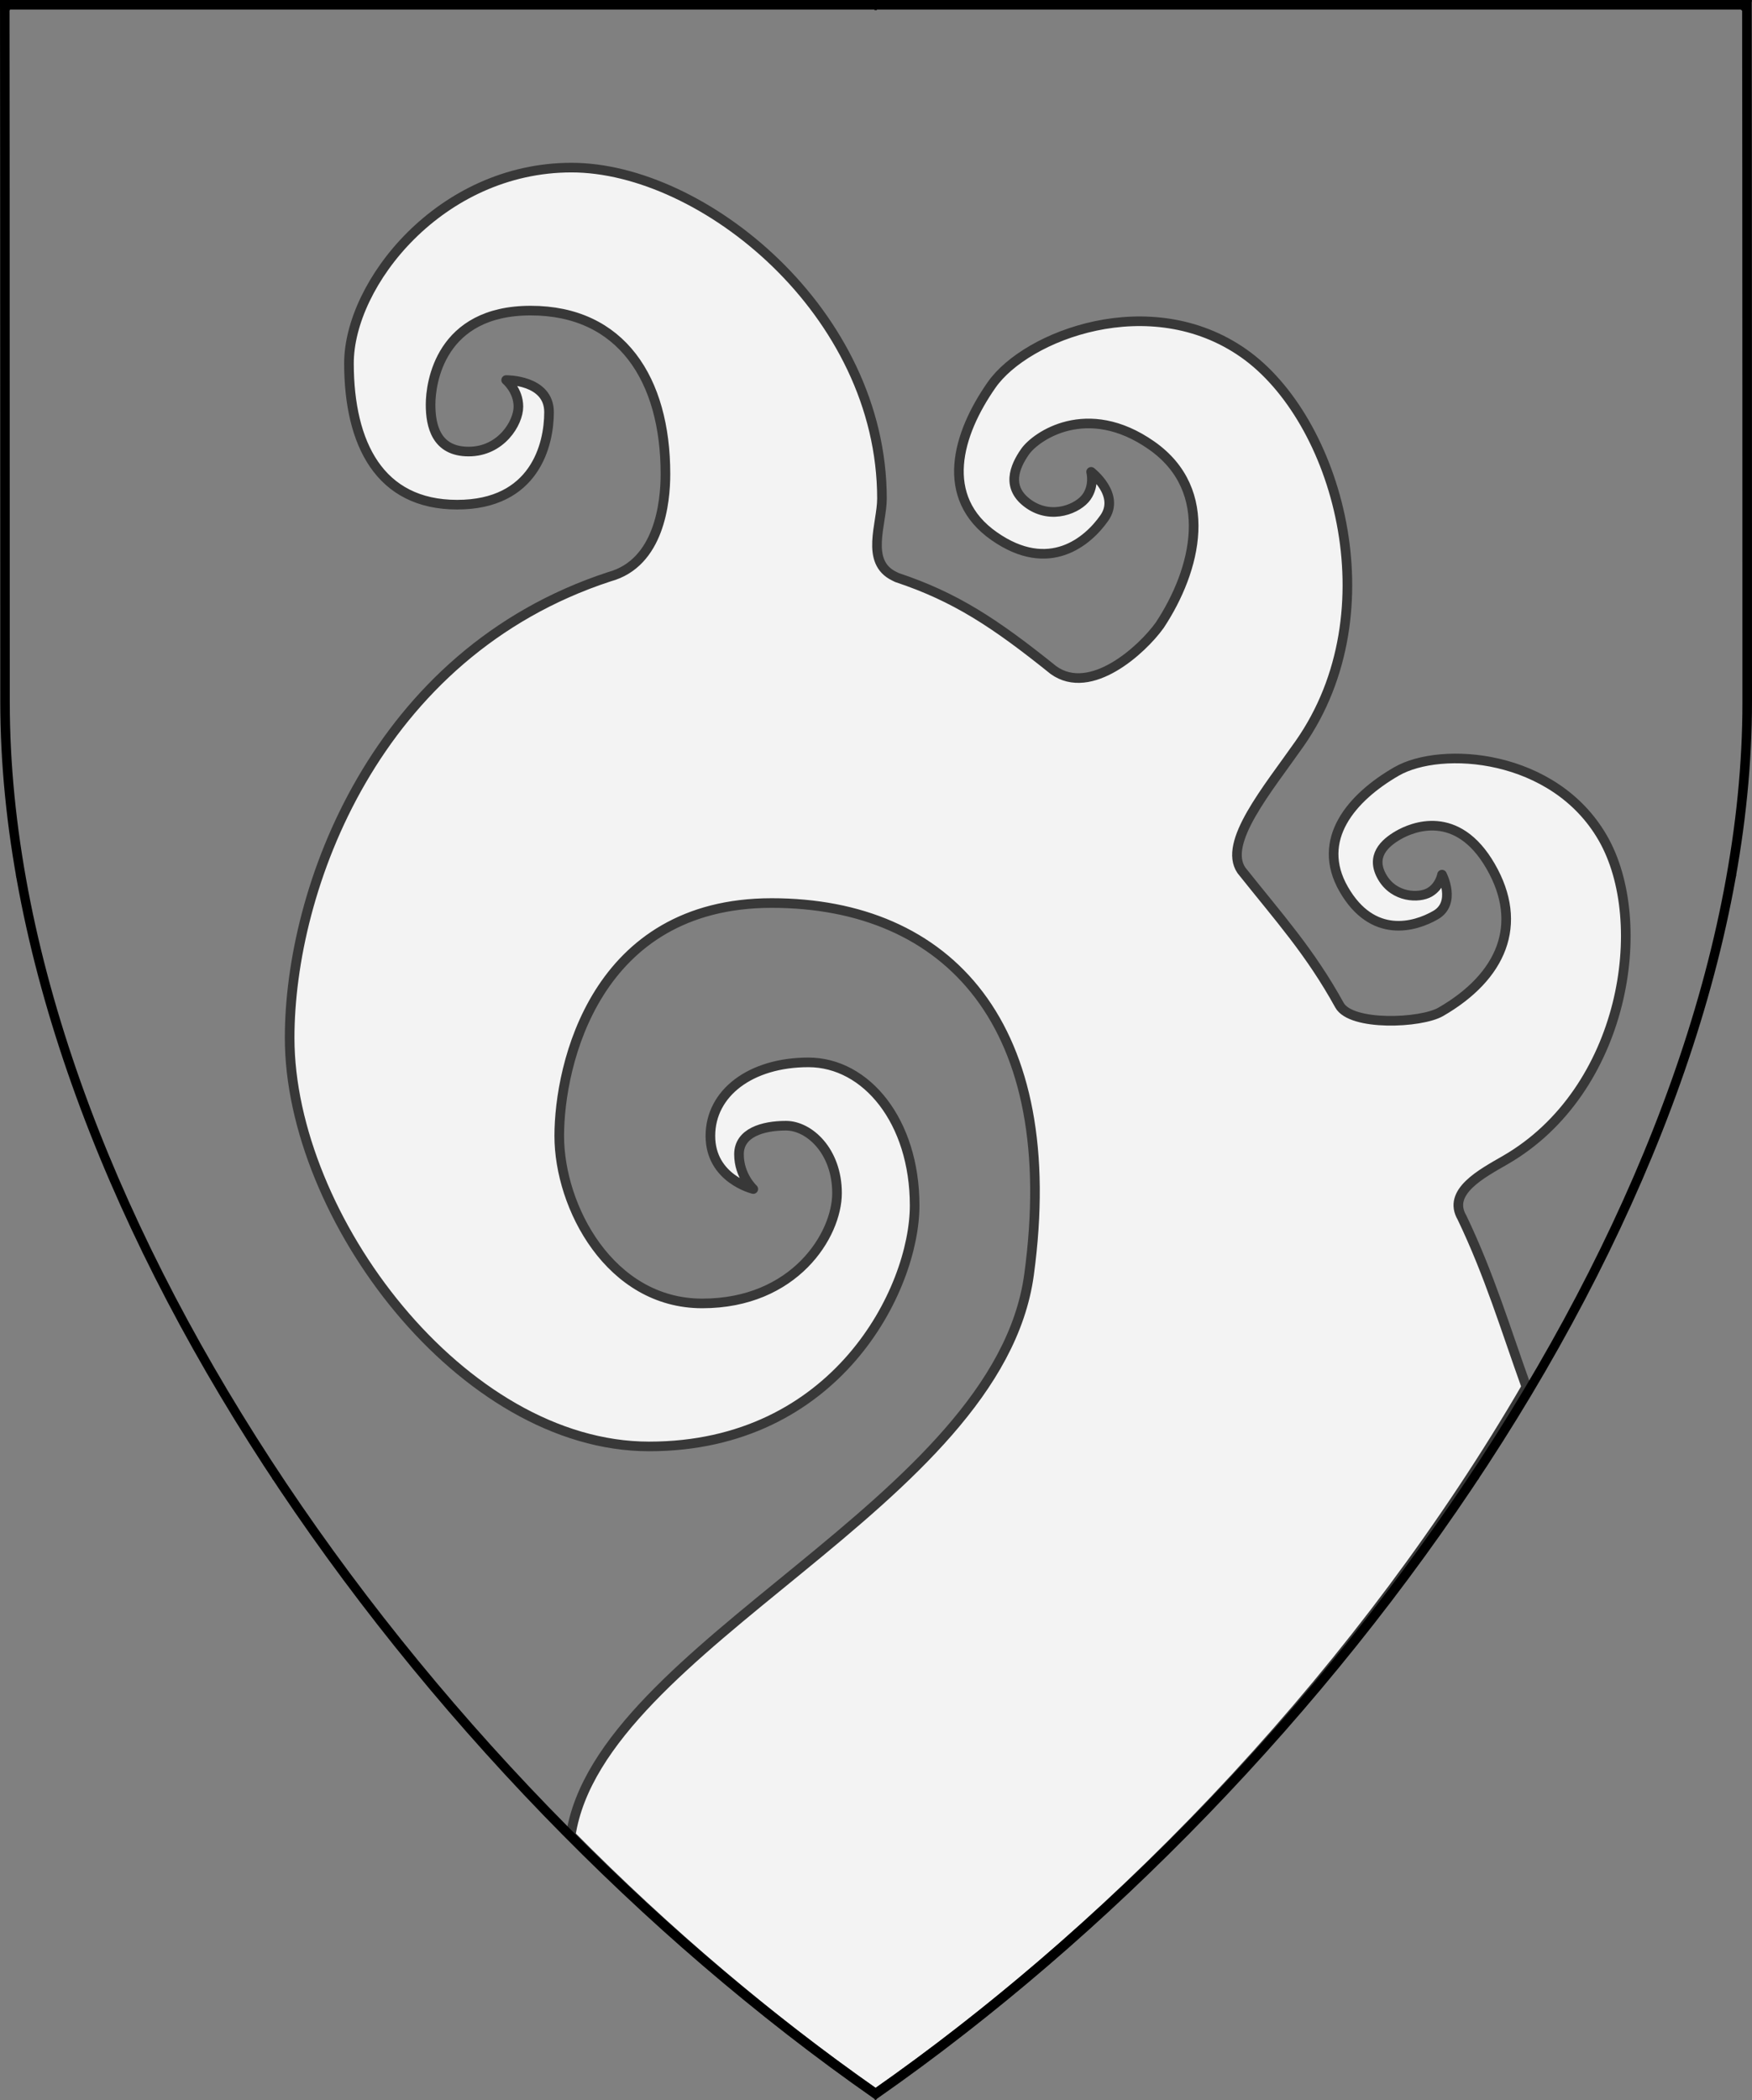 <?xml version="1.0" encoding="UTF-8" standalone="no"?>
<!DOCTYPE svg PUBLIC "-//W3C//DTD SVG 1.1//EN" "http://www.w3.org/Graphics/SVG/1.1/DTD/svg11.dtd">
<svg xmlns:xl="http://www.w3.org/1999/xlink" xmlns="http://www.w3.org/2000/svg" xmlns:dc="http://purl.org/dc/elements/1.1/" version="1.1" viewBox="38.382 62.016 364.219 436.5" width="364.219" height="436.5">
  <rect x="38.382" y="62.016" width="364.219" height="436.5" fill="#808080" stroke="none"/>
  <defs>
    <clipPath id="artboard_clip_path">
      <path d="M 38.382 62.016 L 402.538 62.016 C 402.538 62.016 402.601 104.741 402.601 207.784 C 402.601 310.828 316.793 431.129 220.395 498.516 C 123.931 431.129 38.438 311.33 38.438 207.784 C 38.438 104.238 38.382 62.016 38.382 62.016 Z"/>
    </clipPath>
  </defs>
  <g id="Schnecke_Maintaining_Three_Schneckes" stroke="none" stroke-opacity="1" fill-opacity="1" stroke-dasharray="none" fill="none">
    <title>Schnecke Maintaining Three Schneckes</title>
    <g id="Schnecke_Maintaining_Three_Schneckes_Layer_2" clip-path="url(#artboard_clip_path)">
      <title>Layer 2</title>
      <g id="Graphic_16">
        <path d="M 224.278 181.773 C 218.161 178.808 221.73 170.908 221.73 165.638 C 221.73 126.882 184.455 96.852 157.19 96.852 C 129.925 96.852 110.882 120.97 110.926 137.614 C 110.969 154.259 117.278 166.912 133.413 166.912 C 149.548 166.912 152.52 154.477 152.52 147.684 C 152.52 140.89 143.603 141.011 143.603 141.011 C 143.603 141.011 146.151 143.134 146.151 146.531 C 146.151 149.928 142.537 155.872 135.807 155.872 C 129.076 155.872 127.893 150.551 127.893 146.106 C 127.893 141.661 129.844 126.574 148.698 126.574 C 167.553 126.574 176.722 140.86 176.722 160.543 C 176.722 166.358 175.485 179.048 165.085 181.882 C 116.268 197.851 98.595 246.929 98.595 277.733 C 98.595 314.934 134.426 362.654 173.325 362.654 C 212.224 362.654 228.524 330.035 228.524 312.551 C 228.524 295.066 218.468 282.828 206.444 282.828 C 194.421 282.828 186.064 289.194 186.064 298.114 C 186.064 307.034 194.98 309.154 194.98 309.154 C 194.98 309.154 192.008 306.428 192.008 301.936 C 192.008 297.443 196.943 295.991 201.774 295.991 C 206.605 295.991 212.389 301.261 212.389 310.003 C 212.389 318.745 203.541 332.932 184.365 332.932 C 165.189 332.932 154.643 312.891 154.643 298.114 C 154.643 283.337 162.15 249.709 198.802 249.709 C 235.453 249.709 259.381 275.059 252.302 326.987 C 245.827 374.477 163.14 403.751 157.03 443.452 L 157.03 443.452 C 176.953 463.6 198.4 481.803 220.435 497.198 C 273.061 460.405 322.447 407.419 355.693 350.276 C 351.35 338.178 348.023 327.017 342.318 315.098 C 339.17 309.739 346.419 305.954 351.315 303.128 C 376.21 288.755 381.676 253.674 371.564 236.16 C 361.452 218.646 337.974 217.006 328.689 222.366 C 319.404 227.727 311.759 236.505 317.743 246.869 C 323.726 257.233 332.466 254.733 336.83 252.214 C 341.194 249.694 338.159 243.809 338.159 243.809 C 338.159 243.809 337.74 246.233 335.558 247.493 C 333.377 248.753 328.218 248.636 325.722 244.313 C 323.226 239.989 326.205 237.256 329.06 235.607 C 331.915 233.959 341.27 229.955 348.262 242.066 C 355.254 254.178 350.539 265.027 337.896 272.327 C 333.763 274.713 319.282 275.334 316.841 270.94 C 310.718 259.843 304.382 252.87 296.46 242.916 C 292.539 237.188 301.892 226.09 308.558 216.57 C 327.878 188.978 316.31 149.016 296.899 135.424 C 277.488 121.832 251.741 131.717 244.535 142.008 C 237.329 152.299 233.557 165.406 245.045 173.45 C 256.532 181.493 264.575 174.511 267.962 169.674 C 271.348 164.837 265.212 160.09 265.212 160.09 L 265.212 160.09 C 265.212 160.09 265.967 162.871 264.274 165.29 C 262.58 167.708 257.044 170.139 252.253 166.783 C 247.461 163.428 249.271 159.05 251.487 155.885 C 253.702 152.721 264.355 145.199 277.778 154.598 C 291.201 163.997 287.053 180.506 279.476 191.963 C 275.838 197.052 265.131 206.843 257.397 201.305 C 245.186 191.489 236.959 186.085 224.846 182.054 Z" fill="#f3f3f3"/>
        <path d="M 224.278 181.773 C 218.161 178.808 221.73 170.908 221.73 165.638 C 221.73 126.882 184.455 96.852 157.19 96.852 C 129.925 96.852 110.882 120.97 110.926 137.614 C 110.969 154.259 117.278 166.912 133.413 166.912 C 149.548 166.912 152.52 154.477 152.52 147.684 C 152.52 140.89 143.603 141.011 143.603 141.011 C 143.603 141.011 146.151 143.134 146.151 146.531 C 146.151 149.928 142.537 155.872 135.807 155.872 C 129.076 155.872 127.893 150.551 127.893 146.106 C 127.893 141.661 129.844 126.574 148.698 126.574 C 167.553 126.574 176.722 140.86 176.722 160.543 C 176.722 166.358 175.485 179.048 165.085 181.882 C 116.268 197.851 98.595 246.929 98.595 277.733 C 98.595 314.934 134.426 362.654 173.325 362.654 C 212.224 362.654 228.524 330.035 228.524 312.551 C 228.524 295.066 218.468 282.828 206.444 282.828 C 194.421 282.828 186.064 289.194 186.064 298.114 C 186.064 307.034 194.98 309.154 194.98 309.154 C 194.98 309.154 192.008 306.428 192.008 301.936 C 192.008 297.443 196.943 295.991 201.774 295.991 C 206.605 295.991 212.389 301.261 212.389 310.003 C 212.389 318.745 203.541 332.932 184.365 332.932 C 165.189 332.932 154.643 312.891 154.643 298.114 C 154.643 283.337 162.15 249.709 198.802 249.709 C 235.453 249.709 259.381 275.059 252.302 326.987 C 245.827 374.477 163.14 403.751 157.03 443.452 L 157.03 443.452 C 176.953 463.6 198.4 481.803 220.435 497.198 C 273.061 460.405 322.447 407.419 355.693 350.276 C 351.35 338.178 348.023 327.017 342.318 315.098 C 339.17 309.739 346.419 305.954 351.315 303.128 C 376.21 288.755 381.676 253.674 371.564 236.16 C 361.452 218.646 337.974 217.006 328.689 222.366 C 319.404 227.727 311.759 236.505 317.743 246.869 C 323.726 257.233 332.466 254.733 336.83 252.214 C 341.194 249.694 338.159 243.809 338.159 243.809 C 338.159 243.809 337.74 246.233 335.558 247.493 C 333.377 248.753 328.218 248.636 325.722 244.313 C 323.226 239.989 326.205 237.256 329.06 235.607 C 331.915 233.959 341.27 229.955 348.262 242.066 C 355.254 254.178 350.539 265.027 337.896 272.327 C 333.763 274.713 319.282 275.334 316.841 270.94 C 310.718 259.843 304.382 252.87 296.46 242.916 C 292.539 237.188 301.892 226.09 308.558 216.57 C 327.878 188.978 316.31 149.016 296.899 135.424 C 277.488 121.832 251.741 131.717 244.535 142.008 C 237.329 152.299 233.557 165.406 245.045 173.45 C 256.532 181.493 264.575 174.511 267.962 169.674 C 271.348 164.837 265.212 160.09 265.212 160.09 L 265.212 160.09 C 265.212 160.09 265.967 162.871 264.274 165.29 C 262.58 167.708 257.044 170.139 252.253 166.783 C 247.461 163.428 249.271 159.05 251.487 155.885 C 253.702 152.721 264.355 145.199 277.778 154.598 C 291.201 163.997 287.053 180.506 279.476 191.963 C 275.838 197.052 265.131 206.843 257.397 201.305 C 245.186 191.489 236.959 186.085 224.846 182.054 Z" stroke="#383838" stroke-linecap="round" stroke-linejoin="round" stroke-width="2"/>
      </g>
    </g>
    <g id="Esc____Badge_Master_layer" clip-path="url(#artboard_clip_path)">
      <title>Master layer</title>
      <g id="Line_22">
        <line x1="40.417" y1="64.125" x2="33.667" y2="57.375" stroke="black" stroke-linecap="butt" stroke-linejoin="round" stroke-width=".25"/>
      </g>
      <g id="Line_21">
        <line x1="220.417" y1="64.125" x2="220.417" y2="55.125" stroke="black" stroke-linecap="butt" stroke-linejoin="round" stroke-width=".5"/>
      </g>
      <g id="Line_20">
        <line x1="400.417" y1="64.125" x2="407.167" y2="57.375" stroke="black" stroke-linecap="butt" stroke-linejoin="round" stroke-width=".5"/>
      </g>
      <g id="Line_19">
        <line x1="89.354" y1="375.188" x2="96.104" y2="368.438" stroke="black" stroke-linecap="round" stroke-linejoin="round" stroke-width=".5"/>
      </g>
      <g id="Line_18">
        <line x1="351.486" y1="375.188" x2="344.736" y2="368.438" stroke="black" stroke-linecap="butt" stroke-linejoin="round" stroke-width=".5"/>
      </g>
      <g id="Line_17">
        <line x1="220.417" y1="505.125" x2="220.417" y2="496.125" stroke="black" stroke-linecap="butt" stroke-linejoin="round" stroke-width=".5"/>
      </g>
      <g id="Line_16">
        <line x1="42.667" y1="244.125" x2="33.667" y2="244.125" stroke="black" stroke-linecap="butt" stroke-linejoin="round" stroke-width=".5"/>
      </g>
      <g id="Line_15">
        <line x1="407.167" y1="244.125" x2="398.167" y2="244.125" stroke="black" stroke-linecap="butt" stroke-linejoin="round" stroke-width=".5"/>
      </g>
      <g id="Graphic_14">
        <path d="M 39.361 63 L 401.548 63 C 401.548 63 401.611 105.5 401.611 208 C 401.611 310.5 316.267 430.167 220.39 497.198 C 124.448 430.167 39.417 311 39.417 208 C 39.417 105 39.361 63 39.361 63 Z" stroke="black" stroke-linecap="round" stroke-linejoin="miter" stroke-width="2"/>
      </g>
    </g>
  </g>
</svg>
